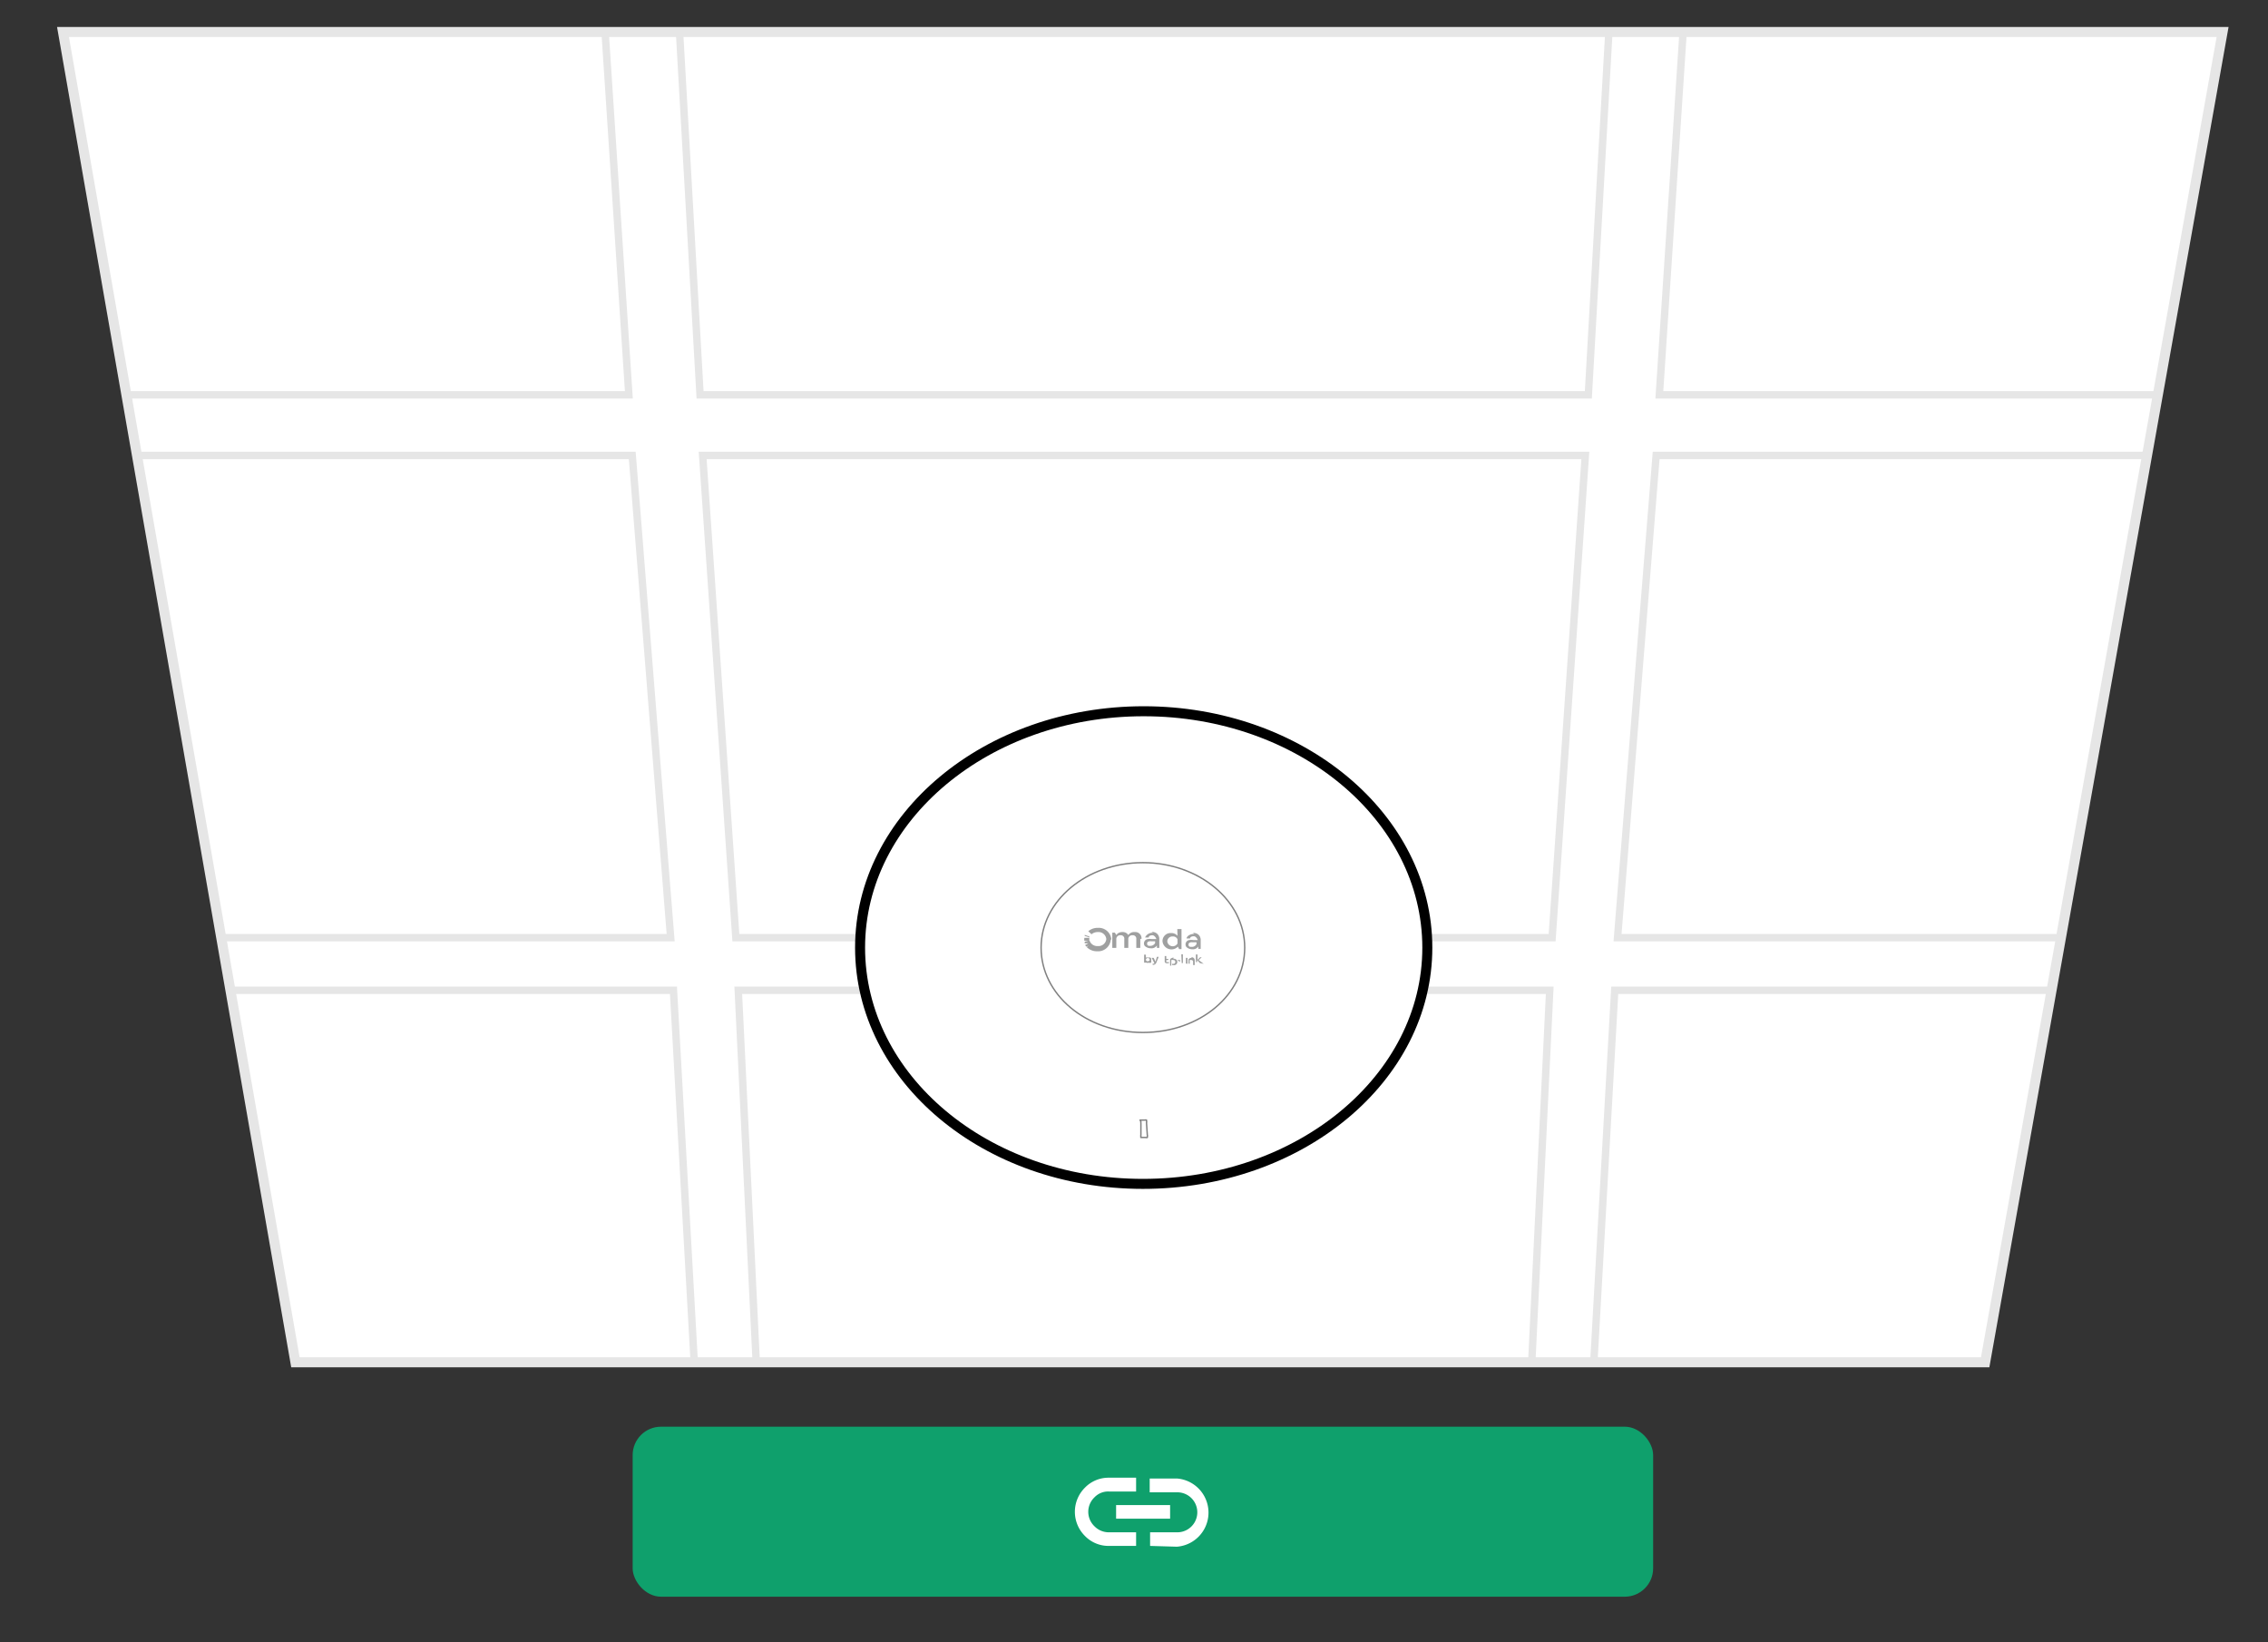 <svg id="图层_1" data-name="图层 1" xmlns="http://www.w3.org/2000/svg" xmlns:xlink="http://www.w3.org/1999/xlink" viewBox="0 0 113.39 82.11"><rect x="0" y="0" width="113.39" height="82.11" fill="#333333" stroke="none"/><defs><style>.cls-1,.cls-2,.cls-6{fill:#fff;}.cls-1,.cls-4,.cls-5{stroke:#e6e6e6;stroke-miterlimit:10;}.cls-1,.cls-5,.cls-6{stroke-width:0.5px;}.cls-3{clip-path:url(#clip-path);}.cls-4,.cls-5,.cls-7{fill:none;}.cls-4{stroke-width:0.37px;}.cls-6{stroke:#000;}.cls-6,.cls-7{stroke-linecap:round;stroke-linejoin:round;}.cls-7{stroke:gray;stroke-width:0.07px;}.cls-8{fill:#9fa0a0;}.cls-9{fill:#0fa06c;}</style><clipPath id="clip-path"><polygon class="cls-1" points="99.25 68.11 14.77 68.11 3.15 1.6 111.12 1.6 99.25 68.11"/></clipPath></defs><polygon class="cls-2" points="99.25 68.11 14.77 68.11 3.15 1.6 111.12 1.6 99.25 68.11"/><g class="cls-3"><polygon class="cls-4" points="82.96 19.74 85.25 -15.23 133.62 -15.23 127.37 19.74 82.96 19.74"/><polygon class="cls-4" points="80.87 46.88 82.8 22.77 126.92 22.77 121.68 46.88 80.87 46.88"/><polygon class="cls-4" points="79.09 78.69 80.73 49.51 121.3 49.51 116.84 78.69 79.09 78.69"/><polygon class="cls-4" points="35 19.74 33.02 -15.23 81.39 -15.23 79.41 19.74 35 19.74"/><polygon class="cls-4" points="36.79 46.88 35.13 22.77 79.26 22.77 77.6 46.88 36.79 46.88"/><polygon class="cls-4" points="38.32 78.69 36.91 49.51 77.48 49.51 76.07 78.69 38.32 78.69"/><polygon class="cls-4" points="-12.97 19.74 -19.22 -15.23 29.15 -15.23 31.44 19.74 -12.97 19.74"/><polygon class="cls-4" points="-7.29 46.88 -12.52 22.77 31.61 22.77 33.53 46.88 -7.29 46.88"/><polygon class="cls-4" points="-2.44 78.69 -6.89 49.51 33.67 49.51 35.3 78.69 -2.44 78.69"/></g><polygon class="cls-5" points="99.25 68.11 14.77 68.11 3.15 1.6 111.12 1.6 99.25 68.11"/><g id="CIRCLE"><path class="cls-6" d="M43,47.38c0-6.53,6.35-11.82,14.18-11.82s14.18,5.29,14.18,11.82S65,59.19,57.14,59.19,43,53.9,43,47.38Z"/></g><g id="CIRCLE-2" data-name="CIRCLE"><path class="cls-7" d="M52.05,47.38c0-2.35,2.28-4.25,5.09-4.25s5.09,1.9,5.09,4.25S60,51.62,57.14,51.62s-5.09-1.9-5.09-4.24Z"/></g><path class="cls-8" d="M59.25,47.75a0,0,0,0,0,0,0,0,0,0,0,0,0,0h.08a0,0,0,0,0,0,0,0,0,0,0,0,0,0m-.37.32H59V48h-.14Zm1.22.12L59.93,48l.15-.14H60l-.13.13v-.27l-.08,0v.38l0,0h.06V48l.14.15Zm-.81,0v-.3h-.08v.28l0,0Zm-.69-.31a.23.23,0,0,0-.18.08v.32l0,0h.06V48a.15.15,0,0,1,.1,0,.09.09,0,0,1,.1.1.09.09,0,0,1-.1.09h-.06v.06h.06a.16.16,0,1,0,0-.31m-.35.21V48h.1v-.06h-.1V47.8l-.08,0v.27s0,.09.11.09h.1v-.06H58.3s0,0,0,0m1.28-.21a.22.22,0,0,0-.16.07v.22l0,0h.06V48a.11.11,0,0,1,.08,0,.08.08,0,0,1,.09.08v.17h.08V48a.15.15,0,0,0-.17-.14m-.48.29,0,0h.06v-.44l-.08,0Zm-1.53-.23a.14.14,0,0,1,0,.1.14.14,0,0,1,0,.11.17.17,0,0,1-.12,0,.14.14,0,0,1-.11,0v0H57.2v-.4h.09v.15a.14.14,0,0,1,.11,0,.18.18,0,0,1,.12,0m-.14.18s.1,0,.1-.08a.09.09,0,0,0-.1-.08.09.09,0,0,0-.09.08.08.08,0,0,0,.09.08m.46-.22h.09l-.12.29a.17.17,0,0,1-.18.11v-.07a.09.09,0,0,0,.09,0l-.14-.28h.1l.09.19Zm1.87-1.15c-.17,0-.36.08-.39.23h0l.18,0a0,0,0,0,0,0,0c0-.08.09-.11.19-.11s.19.15.19.19h-.22a.66.66,0,0,0-.21,0,.22.22,0,0,0-.14.34s.1.12.3.12a.32.32,0,0,0,.3-.14l0,.12h.12a0,0,0,0,0,0,0v-.46s0-.34-.39-.34m-.22.58c0-.09.1-.12.2-.11h.2v.09a.25.25,0,0,1-.24.14c-.09,0-.16,0-.16-.12m-.55-.43a.39.39,0,0,0-.32-.14.4.4,0,0,0-.43.41.45.45,0,0,0,.77.27l.06.12h.12s0,0,0,0v-1h-.21Zm0,.17v.21a.27.27,0,0,1-.24.14.27.27,0,0,1-.27-.25.25.25,0,0,1,.27-.24.24.24,0,0,1,.24.14m-1.22-.32a.39.39,0,0,0-.4.23h0l.18,0a0,0,0,0,0,0,0c0-.08.09-.11.19-.11s.19.15.19.19h-.22a.66.66,0,0,0-.21,0,.22.22,0,0,0-.15.34s.11.12.3.12a.32.32,0,0,0,.31-.14l0,.12h.12a0,0,0,0,0,0,0v-.46s0-.34-.39-.34m-.22.58c0-.09.1-.12.2-.11h.2v.09a.27.27,0,0,1-.24.14c-.09,0-.16,0-.16-.12m-.34-.23v.45a0,0,0,0,1,0,0h-.2s0,0,0,0v-.44a.17.17,0,0,0-.19-.19.19.19,0,0,0-.21.2v.43a0,0,0,0,1,0,0h-.2a0,0,0,0,1,0,0v-.44a.17.17,0,0,0-.19-.19.19.19,0,0,0-.21.2v.43s0,0,0,0h-.2a0,0,0,0,1,0,0v-.76h.13l.07.12s.08-.15.3-.15a.32.32,0,0,1,.3.15.35.35,0,0,1,.32-.15.31.31,0,0,1,.34.34M55.53,47a.63.63,0,0,1-.67.56.71.71,0,0,1-.53-.21l.1-.08-.12.06-.06-.08.17-.09-.19,0,0-.08.24-.06a.41.41,0,0,0,.42.28.39.39,0,0,0,.42-.35.39.39,0,0,0-.42-.35.48.48,0,0,0-.32.11l-.16-.15a.7.7,0,0,1,.48-.17.63.63,0,0,1,.67.56m-1.1,0h-.25a.22.22,0,0,0,0,.08l.25,0s0-.05,0-.07m0-.07-.25,0s0,0,0,.06l.25,0s0,0,0-.06m0-.07-.23-.08,0,.05.24.08a.08.08,0,0,1,0,0m0-.07-.2-.12,0,0,.21.12,0,0"/><path class="cls-7" d="M57.36,56.74a.08.08,0,0,1,0,.07.09.09,0,0,1,0,.06.2.2,0,0,1-.08,0l-.08,0-.09,0-.07,0a.1.1,0,0,1,0-.06.15.15,0,0,1,0-.07v-.59a.15.15,0,0,1,0-.07L57,56l.07,0,.09,0,.08,0a.2.2,0,0,1,.08,0l0,.06a.08.08,0,0,1,0,.07Z"/><rect class="cls-9" x="31.63" y="71.33" width="51.02" height="8.5" rx="1.42"/><path class="cls-2" d="M56.8,77.29H55.44a1.64,1.64,0,0,1-1.2-.5,1.7,1.7,0,0,1,0-2.41,1.64,1.64,0,0,1,1.2-.5H56.8v.69H55.44a.94.94,0,0,0-.72.29,1,1,0,0,0,0,1.45,1,1,0,0,0,.72.3H56.8Zm-1-1.36v-.68H58.5v.68Zm1.7,1.36v-.68h1.36a1,1,0,1,0,0-2H57.48v-.69h1.36a1.71,1.71,0,0,1,0,3.41Z"/></svg>